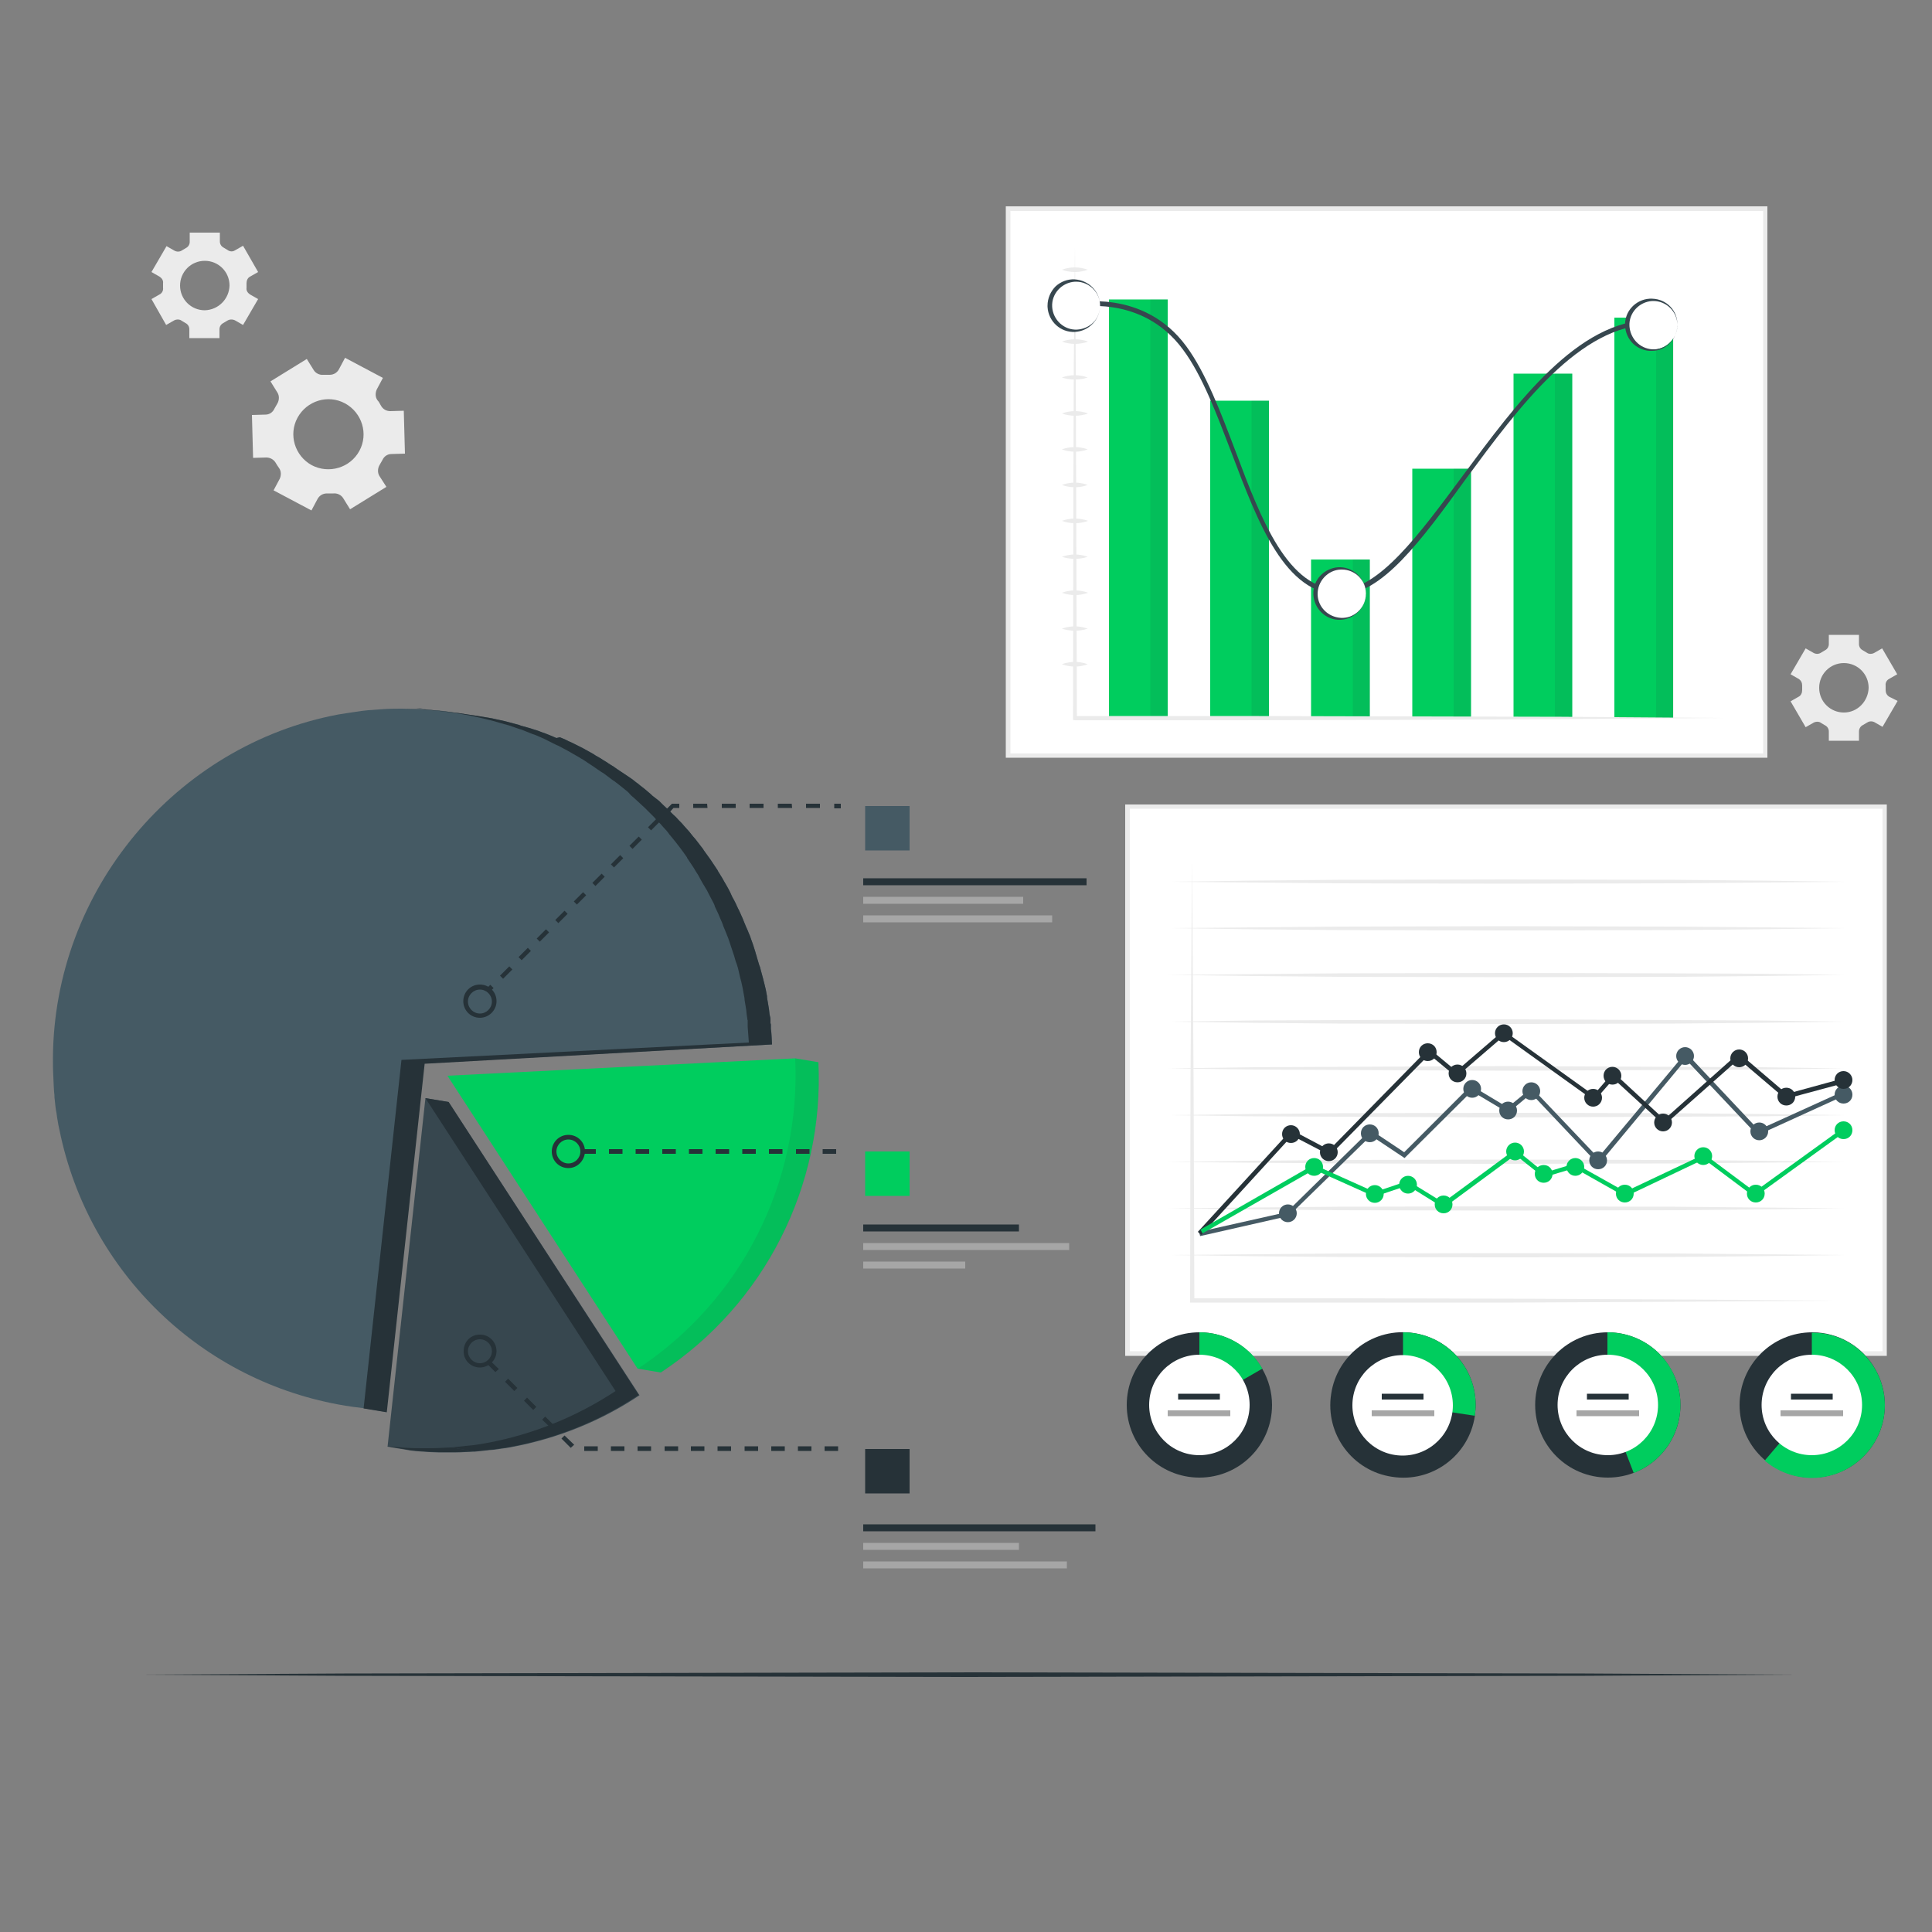<?xml version="1.0" encoding="utf-8"?>
<!-- Generator: Adobe Illustrator 26.2.1, SVG Export Plug-In . SVG Version: 6.00 Build 0)  -->
<svg version="1.1" id="Camada_1" xmlns="http://www.w3.org/2000/svg" xmlns:xlink="http://www.w3.org/1999/xlink" x="0px" y="0px"
	 viewBox="0 0 500 500" style="enable-background:new 0 0 500 500;" xml:space="preserve">
<rect x="0" y="0" width="500" height="500" fill="#808080" stroke="none"/>
<style type="text/css">
	.st0{fill:#EBEBEB;}
	.st1{fill:#FFFFFF;}
	.st2{fill:#263238;}
	.st3{fill:#455A64;}
	.st4{fill:#00CD5E;}
	.st5{fill:#A6A6A6;}
	.st6{opacity:0.1;fill:#263238;enable-background:new    ;}
	.st7{fill:#37474F;}
	.st8{opacity:0.1;}
</style>
<g id="freepik--background-complete--inject-40">
	<path class="st0" d="M98.2,123.2c-0.5-0.8-0.5-1.9,0-2.8c0.1-0.2,0.3-0.5,0.4-0.7c0.1-0.2,0.3-0.5,0.4-0.7c0.4-0.9,1.3-1.5,2.3-1.5
		l3.5-0.1l-0.3-11.1l-3.5,0.1c-1,0-1.9-0.5-2.4-1.4c-0.3-0.5-0.5-1-0.9-1.4c-0.6-0.8-0.6-1.9-0.2-2.8l1.6-3l-9.8-5.2l-1.6,3
		c-0.5,0.9-1.4,1.4-2.4,1.4c-0.5,0-1.1,0-1.6,0c-1,0.1-2-0.4-2.5-1.2l-1.8-2.9L70,98.7l1.8,2.9c0.5,0.8,0.5,1.9,0,2.8l-0.4,0.7
		c-0.1,0.2-0.3,0.5-0.4,0.7c-0.4,0.9-1.3,1.5-2.3,1.5l-3.5,0.1l0.3,11.1l3.4-0.1c1,0,1.9,0.5,2.4,1.3c0.3,0.5,0.6,1,0.9,1.4
		c0.6,0.8,0.6,1.9,0.2,2.8l-1.6,3l9.8,5.2l1.6-3c0.5-0.9,1.4-1.4,2.4-1.4c0.6,0,1.1,0,1.7,0c1-0.1,2,0.4,2.5,1.2l1.8,2.9l9.4-5.8
		L98.2,123.2z M80.7,120.4c-4.4-2.4-6.1-7.9-3.7-12.3c2.4-4.4,7.9-6.1,12.3-3.7c4.4,2.4,6.1,7.9,3.7,12.3c0,0,0,0,0,0
		C90.6,121.1,85.1,122.7,80.7,120.4L80.7,120.4z"/>
	<path class="st0" d="M64.7,76.2c-0.6-0.4-1-1-0.9-1.7c0-0.2,0-0.4,0-0.6c0-0.2,0-0.4,0-0.6c0-0.7,0.3-1.4,0.9-1.7l2.1-1.2l-3.9-6.8
		l-2.1,1.2c-0.6,0.4-1.4,0.3-1.9-0.1c-0.3-0.2-0.7-0.4-1-0.6c-0.6-0.3-1-0.9-1-1.6v-2.3h-7.8v2.4c0,0.7-0.4,1.3-1,1.6
		c-0.3,0.2-0.7,0.4-1,0.6c-0.6,0.4-1.3,0.4-1.9,0.1l-2.1-1.2l-3.9,6.7l2.1,1.2c0.6,0.4,1,1,0.9,1.7c0,0.2,0,0.4,0,0.6
		c0,0.2,0,0.4,0,0.6c0.1,0.7-0.3,1.4-0.9,1.7l-2.1,1.2l3.8,6.7l2.1-1.2c0.6-0.3,1.4-0.3,1.9,0.1c0.3,0.2,0.7,0.4,1,0.6
		c0.6,0.3,1,0.9,1,1.6v2.3h7.8v-2.3c0-0.7,0.4-1.3,1-1.6c0.3-0.2,0.7-0.4,1-0.6c0.6-0.4,1.4-0.4,2-0.1l2.1,1.2l3.9-6.7L64.7,76.2z
		 M53,80.3c-3.5,0-6.4-2.8-6.4-6.4c0-3.5,2.8-6.4,6.4-6.4c3.5,0,6.4,2.8,6.4,6.4l0,0C59.3,77.4,56.5,80.2,53,80.3z"/>
	<path class="st0" d="M488.9,180.3c-0.6-0.4-0.9-1-0.9-1.7c0-0.2,0-0.4,0-0.6c0-0.2,0-0.4,0-0.6c-0.1-0.7,0.3-1.4,0.9-1.7l2.1-1.2
		l-3.9-6.7L485,169c-0.6,0.3-1.4,0.3-1.9-0.1c-0.3-0.2-0.7-0.4-1-0.6c-0.6-0.3-1-0.9-1-1.6v-2.4h-7.8v2.4c0,0.7-0.4,1.3-1,1.6
		c-0.3,0.2-0.7,0.4-1,0.6c-0.6,0.4-1.3,0.4-1.9,0.1l-2.1-1.2l-3.9,6.7l2.1,1.2c0.6,0.4,0.9,1,0.9,1.7c0,0.2,0,0.4,0,0.6
		c0,0.2,0,0.4,0,0.6c0,0.7-0.3,1.4-0.9,1.7l-2.1,1.2l3.9,6.7l2.1-1.2c0.6-0.3,1.4-0.3,1.9,0.1c0.3,0.2,0.7,0.4,1,0.6
		c0.6,0.3,1,0.9,1,1.6v2.4h7.8v-2.4c0-0.7,0.4-1.4,1.1-1.7c0.3-0.2,0.7-0.4,1-0.6c0.6-0.4,1.3-0.4,1.9-0.1l2.1,1.2l3.9-6.7
		L488.9,180.3z M477.2,184.4c-3.5,0-6.4-2.8-6.4-6.4c0-3.5,2.8-6.4,6.4-6.4c3.5,0,6.4,2.8,6.4,6.4c0,0,0,0,0,0
		C483.5,181.5,480.7,184.4,477.2,184.4z"/>
	<path class="st1" d="M366.6,297.1c-2,1.4-3.9,2.9-5.8,4.4c-1.8,1.2-3.6,2.5-5.2,4c0,0,0,0.1,0,0.1c0,0,0.1,0,0.1,0
		c2.1-1,4.1-2.2,5.8-3.8c1.9-1.4,3.7-2.9,5.3-4.6C366.9,297.2,366.8,297,366.6,297.1z"/>
</g>
<g id="freepik--Floor--inject-40">
	<polygon class="st2" points="35.5,433.4 89.1,433.1 142.6,433 249.6,432.8 356.7,433 410.2,433.1 463.7,433.4 410.2,433.7 
		356.7,433.8 249.6,434 142.6,433.8 89.1,433.7 	"/>
</g>
<g id="freepik--chart-3--inject-40">
	<rect x="291.8" y="208.8" class="st1" width="195.9" height="141.5"/>
	<path class="st0" d="M488.3,350.9H291.2V208.2h197.1V350.9z M292.4,349.7h194.8V209.3H292.4V349.7z"/>
	<polygon class="st0" points="302.4,324.8 324.2,324.6 346.1,324.4 389.8,324.3 433.5,324.4 455.3,324.6 477.2,324.8 455.3,325.1 
		433.5,325.3 389.8,325.4 346.1,325.3 324.2,325.1 	"/>
	<polygon class="st0" points="302.4,312.7 324.2,312.5 346.1,312.3 389.8,312.2 433.5,312.3 455.3,312.5 477.2,312.7 455.3,313 
		433.5,313.2 389.8,313.3 346.1,313.2 324.2,313 	"/>
	<polygon class="st0" points="302.4,300.7 324.2,300.4 346.1,300.2 389.8,300.1 433.5,300.2 455.3,300.4 477.2,300.7 455.3,300.9 
		433.5,301.1 389.8,301.2 346.1,301.1 324.2,300.9 	"/>
	<polygon class="st0" points="302.4,288.6 324.2,288.3 346.1,288.1 389.8,288 433.5,288.1 455.3,288.3 477.2,288.6 455.3,288.9 
		433.5,289 389.8,289.2 346.1,289 324.2,288.9 	"/>
	<polygon class="st0" points="302.4,276.5 324.2,276.2 346.1,276.1 389.8,275.9 433.5,276.1 455.3,276.2 477.2,276.5 455.3,276.8 
		433.5,276.9 389.8,277.1 346.1,276.9 324.2,276.8 	"/>
	<polygon class="st0" points="302.4,264.4 324.2,264.1 346.1,264 389.8,263.8 433.5,264 455.3,264.1 477.2,264.4 455.3,264.7 
		433.5,264.9 389.8,265 346.1,264.9 324.2,264.7 	"/>
	<polygon class="st0" points="302.4,252.3 324.2,252.1 346.1,251.9 389.8,251.8 433.5,251.9 455.3,252 477.2,252.3 455.3,252.6 
		433.5,252.8 389.8,252.9 346.1,252.8 324.2,252.6 	"/>
	<polygon class="st0" points="302.4,240.2 324.2,240 346.1,239.8 389.8,239.7 433.5,239.8 455.3,240 477.2,240.2 455.3,240.5 
		433.5,240.7 389.8,240.8 346.1,240.7 324.2,240.5 	"/>
	<polygon class="st0" points="302.4,228.2 324.2,227.9 346.1,227.7 389.8,227.6 433.5,227.7 455.3,227.9 477.2,228.2 455.3,228.4 
		433.5,228.6 389.8,228.7 346.1,228.6 324.2,228.4 	"/>
	<polygon class="st3" points="310.6,319.9 310.3,318.8 333,313.7 354.7,292.4 363.4,298.2 380.7,280.9 390.2,286.6 396.4,281.5 
		413.6,299.6 436.3,272.4 455.1,292.4 476.9,282.5 477.4,283.5 454.8,293.8 436.3,274.2 413.7,301.4 396.3,283 390.3,288 
		380.9,282.4 363.5,299.7 354.8,293.9 333.5,314.7 	"/>
	<circle class="st3" cx="333.3" cy="314" r="2.3"/>
	<path class="st3" d="M356.8,293.3c0,1.3-1,2.3-2.3,2.3s-2.3-1-2.3-2.3s1-2.3,2.3-2.3S356.8,292,356.8,293.3z"/>
	<circle class="st3" cx="381" cy="281.8" r="2.3"/>
	<path class="st3" d="M392.6,287.4c0,1.3-1,2.3-2.3,2.3c-1.3,0-2.3-1-2.3-2.3s1-2.3,2.3-2.3C391.5,285.1,392.6,286.1,392.6,287.4z"
		/>
	<circle class="st3" cx="396.3" cy="282.4" r="2.3"/>
	<circle class="st3" cx="436.1" cy="273.3" r="2.3"/>
	<circle class="st3" cx="455.3" cy="292.8" r="2.3"/>
	<path class="st3" d="M479.4,283.3c0,1.3-1,2.3-2.3,2.3s-2.3-1-2.3-2.3c0-1.3,1-2.3,2.3-2.3S479.4,282,479.4,283.3z"/>
	<path class="st3" d="M415.9,300.3c0,1.3-1,2.3-2.3,2.3s-2.3-1-2.3-2.3s1-2.3,2.3-2.3S415.9,299.1,415.9,300.3z"/>
	<polygon class="st2" points="310.9,319.6 310,318.8 334.2,292.4 344,297.6 369.8,271.3 376.9,277.2 389.1,266.7 412.4,283.4 
		417.5,277.5 430.7,289.7 450,272.5 462.4,283.1 477,279.1 477.3,280.3 462.1,284.4 450,274.1 430.7,291.2 417.6,279.2 412.6,284.9 
		389.2,268.1 376.9,278.7 369.9,272.9 344.2,299 334.4,293.9 	"/>
	<path class="st2" d="M336.4,293.5c0,1.3-1,2.3-2.3,2.3s-2.3-1-2.3-2.3s1-2.3,2.3-2.3S336.4,292.3,336.4,293.5z"/>
	<circle class="st2" cx="343.9" cy="298.2" r="2.3"/>
	<path class="st2" d="M371.8,272.3c0,1.3-1,2.3-2.3,2.3c-1.3,0-2.3-1-2.3-2.3s1-2.3,2.3-2.3C370.8,270,371.8,271,371.8,272.3z"/>
	<path class="st2" d="M379.5,277.8c0,1.3-1,2.3-2.3,2.3s-2.3-1-2.3-2.3s1-2.3,2.3-2.3S379.5,276.6,379.5,277.8z"/>
	<circle class="st2" cx="389.2" cy="267.4" r="2.3"/>
	<circle class="st2" cx="412.3" cy="284.1" r="2.3"/>
	<path class="st2" d="M419.6,278.4c0,1.3-1,2.3-2.3,2.3s-2.3-1-2.3-2.3s1-2.3,2.3-2.3S419.6,277.2,419.6,278.4z"/>
	<circle class="st2" cx="430.4" cy="290.5" r="2.3"/>
	<circle class="st2" cx="450.1" cy="273.9" r="2.3"/>
	<path class="st2" d="M464.6,283.8c0,1.3-1,2.3-2.3,2.3c-1.3,0-2.3-1-2.3-2.3c0-1.3,1-2.3,2.3-2.3
		C463.6,281.5,464.6,282.5,464.6,283.8z"/>
	<path class="st2" d="M479.4,279.5c0,1.3-1,2.3-2.3,2.3s-2.3-1-2.3-2.3s1-2.3,2.3-2.3S479.4,278.3,479.4,279.5z"/>
	<polygon class="st4" points="311.2,319.2 310.7,318.2 340,301.4 355.8,308.5 364.4,305.6 373.5,311.2 392.2,297.4 399.7,303.5 
		407.6,301.1 420.6,308.4 441.1,298.7 454.1,308.4 476.8,292 477.5,292.9 454.1,309.8 441,300 420.6,309.7 407.5,302.3 399.5,304.7 
		392.2,298.9 373.6,312.6 364.3,306.8 355.7,309.7 340.1,302.7 	"/>
	<path class="st4" d="M342.4,302c0,1.3-1,2.3-2.3,2.3s-2.3-1-2.3-2.3s1-2.3,2.3-2.3S342.4,300.7,342.4,302z"/>
	<circle class="st4" cx="355.8" cy="309" r="2.3"/>
	<circle class="st4" cx="364.4" cy="306.6" r="2.3"/>
	<path class="st4" d="M375.9,311.7c0,1.3-1,2.3-2.3,2.3s-2.3-1-2.3-2.3c0-1.3,1-2.3,2.3-2.3S375.9,310.4,375.9,311.7z"/>
	<path class="st4" d="M401.8,303.8c0,1.3-1,2.3-2.3,2.3s-2.3-1-2.3-2.3s1-2.3,2.3-2.3S401.8,302.5,401.8,303.8z"/>
	<path class="st4" d="M422.8,308.9c0,1.3-1,2.3-2.3,2.3c-1.3,0-2.3-1-2.3-2.3s1-2.3,2.3-2.3C421.8,306.6,422.8,307.6,422.8,308.9z"
		/>
	<path class="st4" d="M456.7,308.9c0,1.3-1,2.3-2.3,2.3s-2.3-1-2.3-2.3s1-2.3,2.3-2.3S456.7,307.6,456.7,308.9z"/>
	<circle class="st4" cx="392.1" cy="298" r="2.3"/>
	<circle class="st4" cx="407.7" cy="302" r="2.3"/>
	<circle class="st4" cx="440.8" cy="299.2" r="2.3"/>
	<path class="st4" d="M479.4,292.5c0,1.3-1,2.3-2.3,2.3s-2.3-1-2.3-2.3c0-1.3,1-2.3,2.3-2.3S479.4,291.2,479.4,292.5z"/>
	<polygon class="st0" points="308.5,222.5 308.7,251 308.9,279.5 309.1,336.6 308.5,336 350.1,336 391.7,336.1 433.3,336.3 
		474.9,336.6 433.3,336.9 391.7,337.1 350.1,337.1 308.5,337.1 308,337.1 308,336.6 308.1,279.5 308.3,251 	"/>
	<path class="st2" d="M329.2,363.6c0,10.4-8.4,18.8-18.8,18.8c-10.4,0-18.8-8.4-18.8-18.8s8.4-18.8,18.8-18.8c6.7,0,13,3.6,16.3,9.5
		C328.3,357.1,329.2,360.3,329.2,363.6z"/>
	<path class="st4" d="M326.7,354.2l-16.3,9.4v-18.8C317.2,344.8,323.4,348.4,326.7,354.2z"/>
	<circle class="st1" cx="310.4" cy="363.6" r="13"/>
	<rect x="304.9" y="360.7" class="st2" width="10.8" height="1.5"/>
	<rect x="302.2" y="365" class="st5" width="16.2" height="1.5"/>
	<path class="st2" d="M381.9,363.6c0,0.9-0.1,1.8-0.2,2.8c-1.5,10.3-11.1,17.4-21.4,15.8c-10.3-1.5-17.4-11.1-15.8-21.4
		c1.5-10.3,11.1-17.4,21.4-15.8C375.1,346.4,381.9,354.3,381.9,363.6z"/>
	<path class="st4" d="M381.9,363.6c0,0.9-0.1,1.8-0.2,2.8l-18.6-2.8v-18.8C373.4,344.8,381.9,353.2,381.9,363.6
		C381.9,363.6,381.9,363.6,381.9,363.6z"/>
	<circle class="st1" cx="363" cy="363.7" r="13"/>
	<rect x="357.6" y="360.7" class="st2" width="10.8" height="1.5"/>
	<rect x="355" y="365" class="st5" width="16.2" height="1.5"/>
	<path class="st2" d="M434.9,363.6c0,10.4-8.4,18.8-18.8,18.8c-10.4,0-18.8-8.4-18.8-18.8c0-10.4,8.4-18.8,18.8-18.8
		c6.7,0,13,3.6,16.3,9.5C434.1,357.1,434.9,360.3,434.9,363.6z"/>
	<path class="st4" d="M434.9,363.6c0,7.8-4.8,14.8-12.1,17.6l-6.8-17.6v-18.8C426.5,344.8,434.9,353.2,434.9,363.6
		C434.9,363.6,434.9,363.6,434.9,363.6z"/>
	<circle class="st1" cx="416.1" cy="363.6" r="13"/>
	<rect x="410.7" y="360.7" class="st2" width="10.8" height="1.5"/>
	<rect x="408" y="365" class="st5" width="16.2" height="1.5"/>
	<path class="st2" d="M487.8,363.6c0,10.4-8.4,18.8-18.8,18.8c-10.4,0-18.8-8.4-18.8-18.8c0-10.4,8.4-18.8,18.8-18.8
		c6.7,0,13,3.6,16.3,9.5C486.9,357.1,487.8,360.3,487.8,363.6z"/>
	<path class="st4" d="M487.8,363.6c0,10.4-8.4,18.8-18.8,18.9c-4.5,0-8.9-1.6-12.3-4.5l12.2-14.3v-18.8
		C479.3,344.8,487.7,353.2,487.8,363.6C487.7,363.6,487.7,363.6,487.8,363.6L487.8,363.6z"/>
	<circle class="st1" cx="468.9" cy="363.6" r="13"/>
	<rect x="463.5" y="360.7" class="st2" width="10.8" height="1.5"/>
	<rect x="460.8" y="365" class="st5" width="16.2" height="1.5"/>
</g>
<g id="freepik--chart-2--inject-40">
	<rect x="260.9" y="54" class="st1" width="195.9" height="141.5"/>
	<path class="st0" d="M457.4,196.1H260.3V53.4h197.1V196.1z M261.5,195h194.8V54.6H261.5L261.5,195z"/>
	<rect x="287" y="77.5" class="st4" width="15.2" height="108.3"/>
	<rect x="297.7" y="77.5" class="st6" width="4.5" height="108.3"/>
	<rect x="313.2" y="103.7" class="st4" width="15.2" height="82.1"/>
	<rect x="323.9" y="103.7" class="st6" width="4.5" height="82.1"/>
	<rect x="339.3" y="144.8" class="st4" width="15.2" height="41.1"/>
	<rect x="350.1" y="144.8" class="st6" width="4.5" height="41.1"/>
	<rect x="365.5" y="121.3" class="st4" width="15.2" height="64.5"/>
	<rect x="376.2" y="121.3" class="st6" width="4.5" height="64.5"/>
	<rect x="391.7" y="96.7" class="st4" width="15.2" height="89.1"/>
	<rect x="402.4" y="96.7" class="st6" width="4.5" height="89.1"/>
	<rect x="417.8" y="82.2" class="st4" width="15.2" height="103.6"/>
	<rect x="428.6" y="82.2" class="st6" width="4.5" height="103.6"/>
	<polygon class="st0" points="278.2,63.7 278.4,94.3 278.5,124.8 278.7,185.8 278.2,185.3 299.2,185.3 320.2,185.3 362.1,185.4 
		404.1,185.5 446.1,185.8 404.1,186.1 362.1,186.3 320.2,186.4 299.2,186.4 278.2,186.4 277.7,186.3 277.7,185.8 277.8,124.8 
		277.9,94.3 	"/>
	<path class="st0" d="M274.8,69.8c2.2-0.8,4.5-0.8,6.7,0C279.4,70.6,277,70.6,274.8,69.8z"/>
	<path class="st0" d="M274.8,79.1c2.2-0.8,4.5-0.8,6.7,0C279.4,79.9,277,79.9,274.8,79.1z"/>
	<path class="st0" d="M274.8,88.4c1.1-0.4,2.2-0.6,3.4-0.6c1.1,0,2.3,0.2,3.4,0.6c-1.1,0.4-2.2,0.6-3.4,0.6
		C277,89,275.9,88.8,274.8,88.4z"/>
	<path class="st0" d="M274.8,97.7c2.2-0.8,4.5-0.8,6.7,0C279.4,98.4,277,98.4,274.8,97.7z"/>
	<path class="st0" d="M274.8,107c1.1-0.4,2.2-0.6,3.4-0.6c1.1,0,2.3,0.2,3.4,0.6c-1.1,0.4-2.2,0.6-3.4,0.6
		C277,107.6,275.9,107.4,274.8,107z"/>
	<path class="st0" d="M274.8,116.3c2.2-0.8,4.5-0.8,6.7,0C279.4,117.1,277,117.1,274.8,116.3z"/>
	<path class="st0" d="M274.8,125.5c2.2-0.8,4.5-0.8,6.7,0C279.4,126.3,277,126.3,274.8,125.5z"/>
	<path class="st0" d="M274.8,134.8c1.1-0.4,2.2-0.6,3.4-0.6c1.1,0,2.3,0.2,3.4,0.6c-1.1,0.4-2.2,0.6-3.4,0.6
		C277,135.4,275.9,135.2,274.8,134.8z"/>
	<path class="st0" d="M274.8,144.1c2.2-0.8,4.5-0.8,6.7,0C279.4,144.8,277,144.8,274.8,144.1z"/>
	<path class="st0" d="M274.8,153.4c1.1-0.4,2.2-0.6,3.4-0.6c1.1,0,2.3,0.2,3.4,0.6c-1.1,0.4-2.2,0.6-3.4,0.6
		C277,154,275.9,153.8,274.8,153.4z"/>
	<path class="st0" d="M274.8,162.7c2.2-0.8,4.5-0.8,6.7,0C279.4,163.4,277,163.4,274.8,162.7z"/>
	<path class="st0" d="M274.8,171.9c2.2-0.8,4.5-0.8,6.7,0C279.4,172.7,277,172.7,274.8,171.9z"/>
	<path class="st7" d="M346.9,153.9c-14.3,0-21.3-18.5-28.1-36.5c-3.8-9.9-7.6-20.2-12.7-27c-10.7-14.5-27.8-10.8-27.9-10.8l-0.3-1.2
		c0.2,0,18-3.9,29.1,11.2c5.1,6.9,9,17.3,12.8,27.3c6.6,17.6,13.5,35.7,27,35.7c10,0,20.5-14.3,31.7-29.4c14-18.9,29.8-40.4,49-40.4
		v1.2c-18.6,0-34.3,21.2-48.1,39.9C367.7,140.1,357.5,153.9,346.9,153.9z"/>
	<circle class="st1" cx="278.2" cy="79.1" r="6.5"/>
	<path class="st7" d="M284.7,79.1c0,3.6-2.9,6.6-6.5,6.8c-3.7,0.2-6.9-2.7-7.1-6.5c0-0.1,0-0.2,0-0.3c0-1.9,0.8-3.7,2.1-5
		c1.3-1.2,3.1-1.9,4.9-1.8C281.8,72.5,284.7,75.5,284.7,79.1z M284.7,79.1c0-3.4-2.8-6.2-6.2-6.2c-0.1,0-0.2,0-0.3,0
		c-3.4,0.2-6.1,3.1-5.9,6.5c0.2,3.4,3.1,6.1,6.5,5.9c1.5-0.1,2.9-0.7,4-1.7C284,82.5,284.7,80.8,284.7,79.1z"/>
	<circle class="st1" cx="427.6" cy="84" r="6.5"/>
	<path class="st7" d="M434.1,84.1c0,1.7-0.7,3.4-1.8,4.6c-1.2,1.3-2.9,2.1-4.7,2.1c-1.8,0.1-3.6-0.6-4.9-1.8
		c-2.7-2.6-2.9-6.9-0.3-9.6c0.1-0.1,0.2-0.2,0.3-0.3c1.3-1.2,3.1-1.9,4.9-1.8C431.3,77.4,434.2,80.4,434.1,84.1z M434.1,84.1
		c0-3.4-2.8-6.2-6.2-6.2c-0.1,0-0.2,0-0.3,0c-3.4,0.2-6.1,3.1-5.9,6.5c0.1,1.5,0.7,2.9,1.7,4c1.1,1.2,2.6,1.9,4.2,2
		c3.4,0.2,6.3-2.5,6.5-5.9C434.1,84.3,434.1,84.2,434.1,84.1z"/>
	<path class="st1" d="M353.5,153.6c0,3.6-2.9,6.5-6.5,6.5c-3.6,0-6.5-2.9-6.5-6.5s2.9-6.5,6.5-6.5c0,0,0,0,0,0
		C350.5,147.1,353.5,150,353.5,153.6z"/>
	<path class="st7" d="M353.5,153.6c0,3.6-2.9,6.6-6.5,6.8c-3.8,0.2-6.9-2.8-7.1-6.5c-0.2-3.8,2.8-6.9,6.5-7.1c0.2,0,0.4,0,0.6,0
		C350.6,147,353.4,149.9,353.5,153.6z M353.5,153.6c0-3.4-2.8-6.2-6.2-6.2c-0.1,0-0.2,0-0.3,0c-3.4,0.1-6.1,3.1-6,6.5
		c0.1,3.2,2.7,5.8,6,6c3.4,0.2,6.3-2.5,6.5-5.9C353.5,153.8,353.5,153.7,353.5,153.6z"/>
</g>
<g id="freepik--chart-1--inject-40">
	<path class="st4" d="M211.8,274.9l-6-1l-90,4.5l49.2,75.8l0,0l6,1C197.9,337.5,213.3,306.9,211.8,274.9z"/>
	<g class="st8">
		<path class="st2" d="M205.8,273.9l6,1c1.6,32.1-13.9,62.6-40.7,80.3l-6-1C191.9,336.5,207.3,306,205.8,273.9z"/>
	</g>
	<path class="st3" d="M107.7,183.3l1.7,0.1h-0.7L107.7,183.3z"/>
	<path class="st3" d="M199.8,270.3c-0.1-1.4-0.1-2.8-0.3-4.1l0,0v-0.6v-0.3c0-0.2,0-0.3-0.1-0.5l0,0v-0.2v-0.1c0-0.1,0-0.3,0-0.4
		l0,0c0-0.1,0-0.1,0-0.2c0-0.4-0.1-0.8-0.2-1.2s-0.1-1-0.2-1.6c-0.1-0.6-0.2-1.2-0.3-1.8c-0.1-0.7-0.2-0.9-0.2-1.4v-0.1
		c-0.2-1.2-0.4-2.2-0.7-3.3c-0.1-0.4-0.2-0.7-0.3-1.2c-0.2-0.7-0.4-1.5-0.6-2.2c-0.1-0.4-0.2-0.9-0.4-1.3c-0.2-0.7-0.4-1.3-0.6-2
		c-0.1-0.5-0.3-0.9-0.4-1.4c-0.2-0.6-0.4-1.3-0.6-1.9l-0.5-1.4c-0.2-0.6-0.4-1.2-0.7-1.8c-0.2-0.6-0.4-0.9-0.6-1.4
		c-0.2-0.5-0.5-1.2-0.7-1.7c-0.2-0.6-0.4-0.9-0.6-1.4c-0.2-0.4-0.5-1.2-0.8-1.7c-0.3-0.6-0.4-0.9-0.6-1.3c-0.2-0.4-0.6-1.2-0.9-1.7
		L189,231c-0.3-0.6-0.6-1.2-0.9-1.7l-0.7-1.2c-0.3-0.6-0.7-1.2-1-1.7c-0.2-0.4-0.5-0.7-0.7-1.2l-1.2-1.8l-0.6-0.9
		c-0.6-0.8-1.2-1.7-1.8-2.5l-0.1-0.2c-0.7-0.9-1.3-1.7-2-2.6l-0.7-0.8c-0.5-0.6-0.9-1.2-1.4-1.7l-0.9-1c-0.3-0.4-0.7-0.8-1.1-1.2
		l-0.3-0.3c-0.4-0.5-0.9-1-1.4-1.4l-1.1-1.1c-0.5-0.5-1-0.9-1.5-1.4s-0.7-0.7-1-1l-1.8-1.4c-0.3-0.3-0.6-0.6-1-0.9
		c-0.7-0.6-1.4-1.2-2.1-1.7l-0.6-0.5l0,0l-0.3-0.2c-0.7-0.6-1.5-1.2-2.3-1.7l-0.9-0.6l-1.8-1.2l-1-0.7c-0.6-0.4-1.2-0.7-1.7-1.1
		c-0.3-0.2-0.7-0.4-1-0.6l-0.6-0.4l-1.4-0.8l-0.6-0.4c-0.9-0.5-1.8-1-2.7-1.5l-0.6-0.3l-2.2-1.1l-0.9-0.4l-0.8-0.4l-1.4-0.6L144,191
		c-0.9-0.4-1.9-0.8-2.9-1.2l-0.6-0.2c-0.8-0.3-1.5-0.6-2.3-0.8l-0.9-0.3l-0.7-0.2l-1.8-0.5l-0.5-0.2c-1-0.3-2-0.5-3-0.8l-0.8-0.2
		l-2.3-0.5l-0.9-0.2l-0.6-0.1l-2.4-0.4l-5.9-0.9h-0.2c-1.2-0.2-2.4-0.3-3.6-0.5c-0.8-0.1-1.5-0.2-2.3-0.2h-0.1l-2-0.2l0,0l-0.8-0.1
		l0.6,0.1l0,0c-0.9-0.1-1.9-0.1-2.8-0.1c-1,0-2-0.1-3-0.1l0,0c-1.6,0-3.1,0-4.7,0.1s-2.8,0.2-4.2,0.3l-1.8,0.2
		c-0.7,0.1-1.3,0.2-2,0.3c-0.7,0.1-1.3,0.2-2,0.3l-1.9,0.3c-42,7.9-73.7,45.4-73.9,89c0,1.6,0,3.1,0.1,4.7c0,0.8,0.1,1.6,0.1,2.3
		c0,0.6,0.1,1.2,0.1,1.7c0.1,0.6,0.1,1,0.1,1.5c0.1,0.5,0.1,1.2,0.2,1.8c0.1,0.6,0.1,1.2,0.3,2c0.1,0.5,0.1,1,0.3,2
		c0.1,0.4,0.1,0.8,0.2,1.2s0.2,0.9,0.3,1.4c7.5,36.8,36.9,65.2,74,71.3c1.3,0.2,2.6,0.4,4.4,0.6l6,1l9.8-90.2L199.8,270.3z
		 M193.5,265.3L193.5,265.3z M193.5,265L193.5,265z M193.3,263.7L193.3,263.7L193.3,263.7z M192.3,256.9c0-0.1,0-0.1-0.1-0.2
		C192.3,256.8,192.3,256.8,192.3,256.9L192.3,256.9z"/>
	<path class="st2" d="M107.7,183.3l1.7,0.1h-0.7L107.7,183.3z"/>
	<path class="st2" d="M199.8,270.3c-0.1-1.4-0.1-2.8-0.3-4.1l0,0v-0.6v-0.3c0-0.2,0-0.3-0.1-0.5l0,0v-0.2v-0.1c0-0.1,0-0.3,0-0.4
		l0,0c0-0.1,0-0.1,0-0.2c0-0.4-0.1-0.8-0.2-1.2s-0.1-1-0.2-1.6c-0.1-0.6-0.2-1.2-0.3-1.8c-0.1-0.7-0.2-0.9-0.2-1.4v-0.1
		c-0.2-1.2-0.4-2.2-0.7-3.3c-0.1-0.4-0.2-0.7-0.3-1.2c-0.2-0.7-0.4-1.5-0.6-2.2c-0.1-0.4-0.2-0.9-0.4-1.3c-0.2-0.7-0.4-1.3-0.6-2
		c-0.1-0.5-0.3-0.9-0.4-1.4c-0.2-0.6-0.4-1.3-0.6-1.9l-0.5-1.4c-0.2-0.6-0.4-1.2-0.7-1.8c-0.2-0.6-0.4-0.9-0.6-1.4
		c-0.2-0.5-0.5-1.2-0.7-1.7c-0.2-0.6-0.4-0.9-0.6-1.4c-0.2-0.4-0.5-1.2-0.8-1.7c-0.3-0.6-0.4-0.9-0.6-1.3c-0.2-0.4-0.6-1.2-0.9-1.7
		L189,231c-0.3-0.6-0.6-1.2-0.9-1.7l-0.7-1.2c-0.3-0.6-0.7-1.2-1-1.7c-0.2-0.4-0.5-0.7-0.7-1.2l-1.2-1.8l-0.6-0.9
		c-0.6-0.8-1.2-1.7-1.8-2.5l-0.1-0.2c-0.7-0.9-1.3-1.7-2-2.6l-0.7-0.8c-0.5-0.6-0.9-1.2-1.4-1.7l-0.9-1c-0.3-0.4-0.7-0.8-1.1-1.2
		l-0.3-0.3c-0.4-0.5-0.9-1-1.4-1.4l-1.1-1.1c-0.5-0.5-1-0.9-1.5-1.4s-0.7-0.7-1-1l-1.8-1.4c-0.3-0.3-0.6-0.6-1-0.9
		c-0.7-0.6-1.4-1.2-2.1-1.7l-0.6-0.5l0,0l-0.3-0.2c-0.7-0.6-1.5-1.2-2.3-1.7l-0.9-0.6l-1.8-1.2l-1-0.7c-0.6-0.4-1.2-0.7-1.7-1.1
		c-0.3-0.2-0.7-0.4-1-0.6l-0.6-0.4l-1.4-0.8l-0.6-0.4c-0.9-0.5-1.8-1-2.7-1.5l-0.6-0.3l-2.2-1.1l-0.9-0.4l-0.8-0.4l-1.4-0.6L144,191
		c-0.9-0.4-1.9-0.8-2.9-1.2l-0.6-0.2c-0.8-0.3-1.5-0.6-2.3-0.8l-0.9-0.3l-0.7-0.2l-1.8-0.5l-0.5-0.2c-1-0.3-2-0.5-3-0.8l-0.8-0.2
		l-2.3-0.5l-0.9-0.2l-0.6-0.1l-2.4-0.4l-5.9-0.9h-0.2c-2-0.3-4-0.5-6-0.7l-2-0.2l-0.8-0.1l0.6,0.1c-1.9-0.1-3.9-0.2-5.8-0.2
		c5.9,0.1,11.7,0.7,17.5,1.8c0.9,0.2,1.8,0.4,2.7,0.6l0.5,0.1c1.1,0.3,2.1,0.5,3.2,0.8l0.3,0.1c0.9,0.3,1.8,0.5,2.8,0.8l0.7,0.2
		c0.9,0.3,1.7,0.6,2.6,0.9l0.4,0.1c1,0.4,2,0.8,3,1.2l0.6,0.2c0.8,0.3,1.6,0.7,2.3,1l0.8,0.4c0.8,0.4,1.6,0.8,2.4,1.2l0.5,0.2
		c0.9,0.5,1.9,1,2.8,1.5l0.5,0.3c0.7,0.4,1.4,0.8,2.1,1.2c0.3,0.2,0.6,0.4,1,0.6c0.6,0.4,1.2,0.8,1.8,1.2l0.9,0.6l1.9,1.3l0.8,0.5
		c0.8,0.6,1.6,1.2,2.4,1.8l0.2,0.1l1.3,1c0.5,0.4,1,0.8,1.5,1.2c0.5,0.4,0.9,0.7,1.3,1.2s0.9,0.8,1.3,1.2c0.4,0.4,0.9,0.8,1.3,1.2
		l1.3,1.2l1.3,1.3c0.4,0.4,0.8,0.8,1.2,1.2c0.3,0.4,1,1.1,1.5,1.6l0.7,0.8c0.6,0.6,1.2,1.3,1.6,1.9l0.5,0.6c1.4,1.7,2.8,3.5,4.1,5.4
		v0.1c0.6,0.9,1.2,1.8,1.8,2.7l0.4,0.7c0.5,0.7,0.9,1.4,1.3,2.2l0.5,0.9c0.4,0.7,0.8,1.3,1.2,2l0.5,1c0.3,0.6,0.7,1.3,1,1.9
		c0.2,0.4,0.4,0.7,0.5,1.2c0.3,0.6,0.6,1.3,0.9,1.9c0.2,0.4,0.3,0.8,0.5,1.2c0.3,0.7,0.6,1.3,0.8,2l0.5,1.2c0.3,0.7,0.5,1.3,0.8,2
		c0.1,0.4,0.3,0.8,0.4,1.2c0.2,0.7,0.5,1.4,0.7,2.1c0.1,0.4,0.3,0.8,0.4,1.2c0.2,0.7,0.4,1.5,0.7,2.2c0.1,0.3,0.2,0.7,0.3,1
		c0.2,0.9,0.4,1.7,0.6,2.6c0.1,0.2,0.1,0.5,0.2,0.7c0.3,1.2,0.5,2.3,0.7,3.5c0-0.2-0.1-0.3-0.1-0.5c0,0.1,0.1,0.3,0.1,0.4
		c0,0,0,0,0,0.1l0,0c0.1,0.5,0.2,0.9,0.2,1.4c0.1,0.6,0.2,1.2,0.3,1.8c0.1,0.6,0.2,1.2,0.2,1.6c0.1,0.5,0.1,1,0.2,1.4
		c0,0.2,0,0.3,0.1,0.4v0.1c0,0.2,0,0.3,0,0.5l0,0c0,0.1,0,0.3,0,0.4v0.1c0,0.1,0,0.2,0,0.3v0.1c0,0.1,0,0.2,0,0.2l0,0
		c0.1,1.4,0.2,2.7,0.3,4.1l-89.9,4.5l-9.8,90.2l6,1l9.8-90.2L199.8,270.3z"/>
	<path class="st7" d="M116.1,285.2l-6-1l-9.8,90.2l0,0l6,1c1.6,0.2,3.3,0.3,4.9,0.4c1.6,0.1,3,0.1,4.5,0.1s3.1,0,4.6-0.1l2.2-0.1
		l0,0h0.3l-6-1h-0.3l0,0h0.3l6,1l2-0.2l1.8-0.2l1.2-0.1c1.2-0.2,2.3-0.3,3.5-0.5l1.1-0.2c11.8-2.2,23.1-6.7,33.1-13.4L116.1,285.2z"
		/>
	<path class="st2" d="M116.6,374.6L116.6,374.6l-2.2,0.1c-1.6,0.1-3.1,0.1-4.6,0.1s-3,0-4.5-0.1c-0.8,0-1.6-0.1-2.5-0.2l-2.5-0.2
		l0,0l6,1c1.6,0.2,3.3,0.3,4.9,0.4c1.6,0.1,3,0.1,4.5,0.1s3.1,0,4.6-0.1l2.2-0.1l0,0h0.3l-6-1L116.6,374.6z"/>
	<path class="st2" d="M116.1,285.2l-6-1l49.2,75.8c-10,6.6-21.3,11.2-33.1,13.4l-1.1,0.2c-1.2,0.2-2.3,0.4-3.5,0.5l-1.1,0.1
		l-1.8,0.2l-2,0.2l6,1l2-0.2l1.8-0.2l1.2-0.1c1.2-0.2,2.3-0.3,3.5-0.5l1.1-0.2c11.8-2.2,23-6.7,33-13.4L116.1,285.2z"/>
	
		<rect x="125.9" y="255.3" transform="matrix(0.707 -0.707 0.707 0.707 -143.817 164.574)" class="st2" width="1.7" height="1.2"/>
	<path class="st2" d="M130.2,253.3l-0.8-0.8l2.4-2.4l0.8,0.8L130.2,253.3z M135,248.5l-0.8-0.8l2.4-2.4l0.8,0.8L135,248.5z
		 M139.7,243.7l-0.8-0.8l2.4-2.4l0.8,0.8L139.7,243.7z M144.5,238.9l-0.8-0.8l2.4-2.4l0.8,0.8L144.5,238.9z M149.3,234.1l-0.8-0.8
		l2.4-2.4l0.8,0.8L149.3,234.1z M154.1,229.3l-0.8-0.8l2.4-2.4l0.8,0.8L154.1,229.3z M158.9,224.5l-0.8-0.8l2.4-2.4l0.8,0.8
		L158.9,224.5z M163.7,219.7l-0.8-0.8l2.4-2.4l0.8,0.8L163.7,219.7z M168.5,214.9l-0.8-0.8l2.4-2.4l0.8,0.8L168.5,214.9z"/>
	<polygon class="st2" points="173.3,210.2 172.5,209.4 173.9,208 175.8,208 175.8,209.1 174.3,209.1 	"/>
	<path class="st2" d="M212.2,209.1h-3.6V208h3.6V209.1z M205,209.1h-3.7V208h3.6L205,209.1z M197.7,209.1H194V208h3.6V209.1z
		 M190.4,209.1h-3.6V208h3.6V209.1z M183.1,209.1h-3.7V208h3.6L183.1,209.1z"/>
	<rect x="215.9" y="208" class="st2" width="1.7" height="1.2"/>
	<path class="st2" d="M124.2,263.4c-2.4,0-4.3-1.9-4.3-4.3c0-2.4,1.9-4.3,4.3-4.3c2.4,0,4.3,1.9,4.3,4.3l0,0
		C128.5,261.5,126.5,263.4,124.2,263.4z M124.2,256.1c-1.7,0-3.1,1.4-3.1,3.1c0,1.7,1.4,3.1,3.1,3.1c1.7,0,3.1-1.4,3.1-3.1
		c0,0,0,0,0,0C127.3,257.5,125.9,256.1,124.2,256.1C124.2,256.1,124.2,256.1,124.2,256.1z"/>
	<rect x="223.9" y="208.6" class="st3" width="11.5" height="11.5"/>
	<rect x="223.4" y="227.3" class="st2" width="57.8" height="1.8"/>
	<rect x="223.4" y="232.1" class="st5" width="41.4" height="1.8"/>
	<rect x="223.4" y="236.9" class="st5" width="48.9" height="1.8"/>
	<path class="st2" d="M216.4,298.6h-3.5v-1.2h3.5V298.6z M209.4,298.6H206v-1.2h3.5V298.6z M202.5,298.6h-3.5v-1.2h3.5V298.6z
		 M195.6,298.6h-3.5v-1.2h3.5V298.6z M188.7,298.6h-3.5v-1.2h3.5V298.6z M181.8,298.6h-3.5v-1.2h3.5V298.6z M174.9,298.6h-3.5v-1.2
		h3.5V298.6z M168,298.6h-3.5v-1.2h3.5V298.6z M161.1,298.6h-3.5v-1.2h3.5V298.6z M154.2,298.6h-3.5v-1.2h3.5V298.6z"/>
	<path class="st2" d="M147.1,302.3c-2.4,0-4.3-1.9-4.3-4.3c0-2.4,1.9-4.3,4.3-4.3c2.4,0,4.3,1.9,4.3,4.3c0,0,0,0,0,0
		C151.3,300.4,149.4,302.3,147.1,302.3z M147.1,294.9c-1.7,0-3.1,1.4-3.1,3.1c0,1.7,1.4,3.1,3.1,3.1c1.7,0,3.1-1.4,3.1-3.1
		c0,0,0,0,0,0C150.2,296.3,148.8,294.9,147.1,294.9C147.1,294.9,147.1,294.9,147.1,294.9z"/>
	<rect x="223.9" y="298" class="st4" width="11.5" height="11.5"/>
	<rect x="223.4" y="316.9" class="st2" width="40.3" height="1.8"/>
	<rect x="223.4" y="321.7" class="st5" width="53.3" height="1.8"/>
	<rect x="223.4" y="326.5" class="st5" width="26.4" height="1.8"/>
	<path class="st2" d="M216.9,375.5h-3.5v-1.2h3.5V375.5z M210,375.5h-3.5v-1.2h3.5V375.5z M203.1,375.5h-3.5v-1.2h3.5V375.5z
		 M196.2,375.5h-3.5v-1.2h3.5V375.5z M189.2,375.5h-3.5v-1.2h3.5V375.5z M182.3,375.5h-3.5v-1.2h3.5V375.5z M175.4,375.5H172v-1.2
		h3.5V375.5z M168.5,375.5h-3.5v-1.2h3.5V375.5z M161.6,375.5h-3.5v-1.2h3.5V375.5z M154.7,375.5h-3.5v-1.2h3.5V375.5z M147.7,374.7
		l-2.4-2.4l0.8-0.8l2.5,2.4L147.7,374.7z M142.8,369.8l-2.5-2.4l0.8-0.8l2.4,2.4L142.8,369.8z M138,364.9l-2.4-2.4l0.8-0.8l2.4,2.4
		L138,364.9z M133.1,360l-2.4-2.4l0.8-0.8l2.4,2.4L133.1,360z M128.2,355.1l-2.4-2.4l0.8-0.8l2.5,2.4L128.2,355.1z"/>
	<path class="st2" d="M124.2,353.9c-2.4,0-4.3-1.9-4.2-4.3c0-2.4,1.9-4.3,4.3-4.2c2.3,0,4.2,1.9,4.2,4.3
		C128.5,352,126.5,353.9,124.2,353.9C124.2,353.9,124.2,353.9,124.2,353.9z M124.2,346.6c-1.7,0-3.1,1.4-3.1,3.1
		c0,1.7,1.4,3.1,3.1,3.1c1.7,0,3.1-1.4,3.1-3.1C127.3,348,125.9,346.6,124.2,346.6C124.2,346.6,124.2,346.6,124.2,346.6z"/>
	<rect x="223.9" y="375" class="st2" width="11.5" height="11.5"/>
	<rect x="223.4" y="394.5" class="st2" width="60.1" height="1.8"/>
	<rect x="223.4" y="399.3" class="st5" width="40.3" height="1.8"/>
	<rect x="223.4" y="404.1" class="st5" width="52.7" height="1.8"/>
</g>
</svg>
